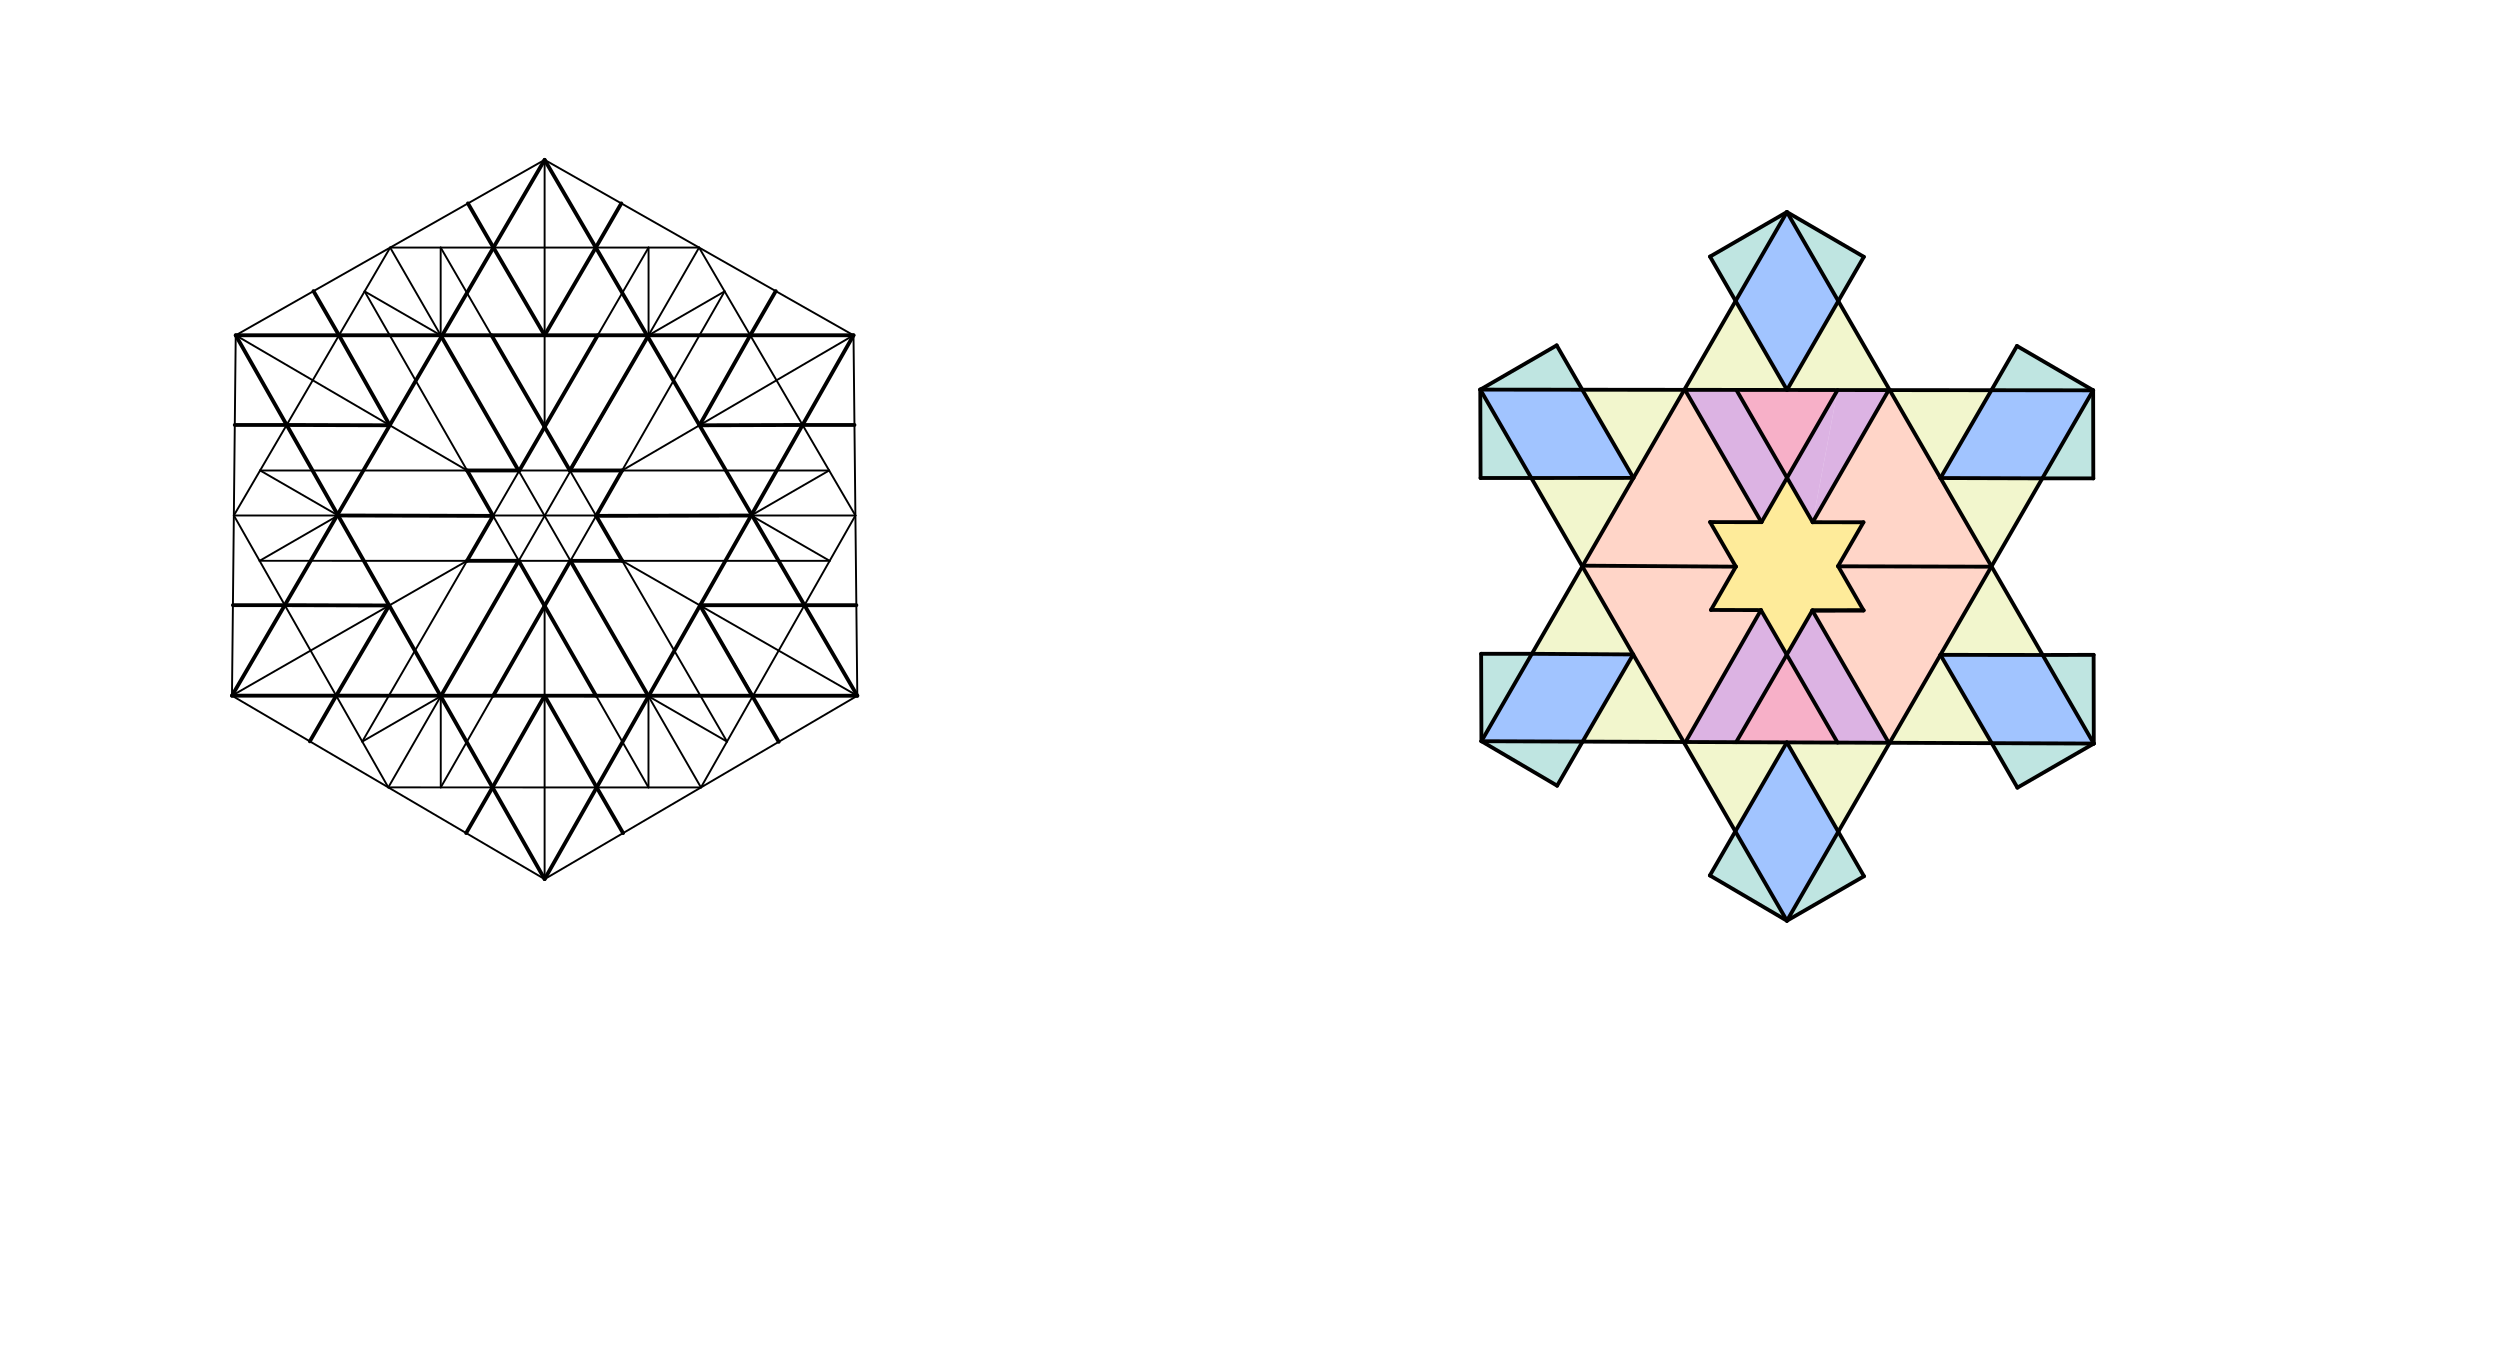 <svg xmlns="http://www.w3.org/2000/svg" class="svg--1it" height="100%" preserveAspectRatio="xMidYMid meet" viewBox="0 0 1300 700" width="100%"><defs><marker id="marker-arrow" markerHeight="16" markerUnits="userSpaceOnUse" markerWidth="24" orient="auto-start-reverse" refX="24" refY="4" viewBox="0 0 24 8"><path d="M 0 0 L 24 4 L 0 8 z" stroke="inherit"></path></marker></defs><g class="aux-layer--1FB"></g><g class="main-layer--3Vd"><g class="element--2qn"><g fill="#448aff" opacity="0.5"><path d="M 929.2 110.273 L 902.514 156.496 L 929.243 202.781 L 955.923 156.558 L 929.2 110.273 Z" stroke="none"></path></g></g><g class="element--2qn"><g fill="#448aff" opacity="0.5"><path d="M 1088.437 202.968 L 1035.541 202.905 L 1009.047 248.572 L 1062.007 248.746 L 1088.437 202.968 Z" stroke="none"></path></g></g><g class="element--2qn"><g fill="#448aff" opacity="0.5"><path d="M 1009.019 340.525 L 1035.695 386.448 L 1088.767 386.651 L 1062.172 340.588 L 1009.019 340.525 Z" stroke="none"></path></g></g><g class="element--2qn"><g fill="#448aff" opacity="0.5"><path d="M 929.146 386.041 L 902.37 432.306 L 929.2 478.777 L 955.911 432.511 L 929.146 386.041 Z" stroke="none"></path></g></g><g class="element--2qn"><g fill="#448aff" opacity="0.5"><path d="M 849.256 340.31 L 796.583 339.981 L 770.342 385.433 L 822.941 385.635 L 849.256 340.31 Z" stroke="none"></path></g></g><g class="element--2qn"><g fill="#448aff" opacity="0.5"><path d="M 769.746 202.594 L 822.787 202.656 L 849.392 248.51 L 796.285 248.561 L 769.746 202.594 Z" stroke="none"></path></g></g><g class="element--2qn"><g fill="#80CBC4" opacity="0.5"><path d="M 822.787 202.656 L 809.472 179.593 L 769.746 202.594 L 822.787 202.656 Z" stroke="none"></path></g></g><g class="element--2qn"><g fill="#80CBC4" opacity="0.5"><path d="M 769.746 202.594 L 769.896 248.561 L 796.285 248.561 L 769.746 202.594 Z" stroke="none"></path></g></g><g class="element--2qn"><g fill="#80CBC4" opacity="0.5"><path d="M 796.583 339.981 L 770.194 339.981 L 770.342 385.433 L 796.583 339.981 Z" stroke="none"></path></g></g><g class="element--2qn"><g fill="#80CBC4" opacity="0.5"><path d="M 770.342 385.433 L 822.941 385.635 L 809.704 408.562 L 770.342 385.433 Z" stroke="none"></path></g></g><g class="element--2qn"><g fill="#80CBC4" opacity="0.5"><path d="M 902.37 432.306 L 929.2 478.777 L 902.37 432.306 Z" stroke="none"></path></g></g><g class="element--2qn"><g fill="#80CBC4" opacity="0.5"><path d="M 955.911 432.511 L 929.2 478.777 L 969.267 455.644 L 955.911 432.511 Z" stroke="none"></path></g></g><g class="element--2qn"><g fill="#80CBC4" opacity="0.5"><path d="M 902.37 432.306 L 889.133 455.234 L 929.2 478.777 L 902.37 432.306 Z" stroke="none"></path></g></g><g class="element--2qn"><g fill="#80CBC4" opacity="0.5"><path d="M 1035.695 386.448 L 1088.767 386.651 L 1049.051 409.581 L 1035.695 386.448 Z" stroke="none"></path></g></g><g class="element--2qn"><g fill="#80CBC4" opacity="0.5"><path d="M 1088.767 386.651 L 1088.684 340.521 L 1062.172 340.588 L 1088.767 386.651 Z" stroke="none"></path></g></g><g class="element--2qn"><g fill="#80CBC4" opacity="0.5"><path d="M 1062.007 248.746 L 1088.519 248.746 L 1088.437 202.968 L 1062.007 248.746 Z" stroke="none"></path></g></g><g class="element--2qn"><g fill="#80CBC4" opacity="0.5"><path d="M 1048.82 179.906 L 1035.541 202.905 L 1088.437 202.968 L 1048.82 179.906 Z" stroke="none"></path></g></g><g class="element--2qn"><g fill="#80CBC4" opacity="0.5"><path d="M 969.202 133.559 L 955.923 156.558 L 929.2 110.273 L 969.202 133.559 Z" stroke="none"></path></g></g><g class="element--2qn"><g fill="#80CBC4" opacity="0.5"><path d="M 929.2 110.273 L 902.514 156.496 L 889.199 133.433 L 929.2 110.273 Z" stroke="none"></path></g></g><g class="element--2qn"><g fill="#E6EE9C" opacity="0.5"><path d="M 876.196 202.718 L 929.243 202.781 L 902.514 156.496 L 876.196 202.718 Z" stroke="none"></path></g></g><g class="element--2qn"><g fill="#E6EE9C" opacity="0.5"><path d="M 929.243 202.781 L 982.133 202.843 L 955.923 156.558 L 929.243 202.781 Z" stroke="none"></path></g></g><g class="element--2qn"><g fill="#E6EE9C" opacity="0.5"><path d="M 982.133 202.843 L 1009.047 248.572 L 1035.541 202.905 L 982.133 202.843 Z" stroke="none"></path></g></g><g class="element--2qn"><g fill="#E6EE9C" opacity="0.5"><path d="M 1009.047 248.572 L 1035.49 294.677 L 1062.007 248.746 L 1009.047 248.572 Z" stroke="none"></path></g></g><g class="element--2qn"><g fill="#E6EE9C" opacity="0.5"><path d="M 1035.49 294.677 L 1009.019 340.525 L 1062.172 340.588 L 1035.49 294.677 Z" stroke="none"></path></g></g><g class="element--2qn"><g fill="#E6EE9C" opacity="0.5"><path d="M 1009.019 340.525 L 982.389 386.651 L 1035.695 386.448 L 1009.019 340.525 Z" stroke="none"></path></g></g><g class="element--2qn"><g fill="#E6EE9C" opacity="0.5"><path d="M 982.389 386.651 L 955.911 432.511 L 929.146 386.041 L 982.389 386.651 Z" stroke="none"></path></g></g><g class="element--2qn"><g fill="#E6EE9C" opacity="0.5"><path d="M 929.146 386.041 L 902.37 432.306 L 876.478 385.839 L 931 386.525 Z" stroke="none"></path></g></g><g class="element--2qn"><g fill="#E6EE9C" opacity="0.5"><path d="M 849.256 340.31 L 822.941 385.635 L 876.478 385.839 L 849.256 340.31 Z" stroke="none"></path></g></g><g class="element--2qn"><g fill="#E6EE9C" opacity="0.5"><path d="M 849.256 340.31 L 796.583 339.981 L 822.603 294.145 L 849.256 340.31 Z" stroke="none"></path></g></g><g class="element--2qn"><g fill="#E6EE9C" opacity="0.5"><path d="M 822.603 294.145 L 796.285 248.561 L 849.392 248.51 L 822.603 294.145 Z" stroke="none"></path></g></g><g class="element--2qn"><g fill="#E6EE9C" opacity="0.5"><path d="M 849.392 248.51 L 876.196 202.718 L 822.787 202.656 L 849.392 248.51 Z" stroke="none"></path></g></g><g class="element--2qn"><g fill="#BA68C8" opacity="0.5"><path d="M 876.196 202.718 L 915.916 271.516 L 929.265 248.452 L 902.898 202.75 L 876.196 202.718 Z" stroke="none"></path></g></g><g class="element--2qn"><g fill="#BA68C8" opacity="0.5"><path d="M 929.265 248.452 L 955.531 202.812 L 942.589 271.549 L 982.133 202.843 L 955.531 202.812 L 929.265 248.452 Z" stroke="none"></path></g></g><g class="element--2qn"><g fill="#BA68C8" opacity="0.5"><path d="M 942.589 271.549 L 955.531 202.812 L 929.265 248.452 L 929.265 248.452 L 942.589 271.549 Z" stroke="none"></path></g></g><g class="element--2qn"><g fill="#BA68C8" opacity="0.5"><path d="M 942.438 317.454 L 982.389 386.651 L 955.525 386.142 L 929.119 340.464 L 942.438 317.454 Z" stroke="none"></path></g></g><g class="element--2qn"><g fill="#BA68C8" opacity="0.5"><path d="M 929.119 340.464 L 902.794 385.94 L 876.478 385.839 L 915.7 317.25 L 929.119 340.464 Z" stroke="none"></path></g></g><g class="element--2qn"><g fill="#F06292" opacity="0.5"><path d="M 902.898 202.75 L 929.265 248.452 L 955.531 202.812 L 902.898 202.75 Z" stroke="none"></path></g></g><g class="element--2qn"><g fill="#F06292" opacity="0.5"><path d="M 929.119 340.464 L 902.794 385.94 L 955.525 386.142 L 929.119 340.464 Z" stroke="none"></path></g></g><g class="element--2qn"><g fill="#FFAB91" opacity="0.5"><path d="M 915.916 271.516 L 889.242 271.483 L 902.646 294.669 L 822.603 294.145 L 876.196 202.718 L 915.916 271.516 Z" stroke="none"></path></g></g><g class="element--2qn"><g fill="#FFAB91" opacity="0.5"><path d="M 942.589 271.549 L 968.993 271.581 L 955.858 294.478 L 1035.49 294.677 L 982.133 202.843 L 942.589 271.549 Z" stroke="none"></path></g></g><g class="element--2qn"><g fill="#FFAB91" opacity="0.5"><path d="M 955.858 294.478 L 969.044 317.403 L 942.438 317.454 L 982.389 386.651 L 1035.49 294.677 L 955.858 294.478 Z" stroke="none"></path></g></g><g class="element--2qn"><g fill="#FFAB91" opacity="0.5"><path d="M 915.7 317.25 L 889.714 317.176 L 902.646 294.669 L 822.603 294.145 L 876.478 385.839 L 915.7 317.25 Z" stroke="none"></path></g></g><g class="element--2qn"><g fill="#FDD835" opacity="0.5"><path d="M 889.242 271.483 L 902.646 294.669 L 889.714 317.176 L 915.7 317.25 L 929.119 340.464 L 942.438 317.454 L 969.044 317.403 L 955.858 294.478 L 968.993 271.581 L 942.589 271.549 L 929.265 248.452 L 915.916 271.516 L 889.242 271.483 Z" stroke="none"></path></g></g><g class="element--2qn"><line stroke="#000000" stroke-dasharray="none" stroke-linecap="round" stroke-width="1" x1="122.576" x2="283.2" y1="174.349" y2="83.114"></line></g><g class="element--2qn"><line stroke="#000000" stroke-dasharray="none" stroke-linecap="round" stroke-width="1" x1="283.2" x2="443.824" y1="83.114" y2="174.349"></line></g><g class="element--2qn"><line stroke="#000000" stroke-dasharray="none" stroke-linecap="round" stroke-width="1" x1="443.824" x2="445.795" y1="174.349" y2="361.786"></line></g><g class="element--2qn"><line stroke="#000000" stroke-dasharray="none" stroke-linecap="round" stroke-width="1" x1="445.795" x2="283.2" y1="361.786" y2="457.136"></line></g><g class="element--2qn"><line stroke="#000000" stroke-dasharray="none" stroke-linecap="round" stroke-width="1" x1="283.2" x2="120.626" y1="457.136" y2="361.75"></line></g><g class="element--2qn"><line stroke="#000000" stroke-dasharray="none" stroke-linecap="round" stroke-width="1" x1="120.626" x2="122.576" y1="361.75" y2="174.349"></line></g><g class="element--2qn"><line stroke="#000000" stroke-dasharray="none" stroke-linecap="round" stroke-width="2" x1="283.2" x2="120.626" y1="83.114" y2="361.75"></line></g><g class="element--2qn"><line stroke="#000000" stroke-dasharray="none" stroke-linecap="round" stroke-width="2" x1="120.626" x2="445.795" y1="361.75" y2="361.786"></line></g><g class="element--2qn"><line stroke="#000000" stroke-dasharray="none" stroke-linecap="round" stroke-width="2" x1="445.795" x2="283.2" y1="361.786" y2="83.114"></line></g><g class="element--2qn"><line stroke="#000000" stroke-dasharray="none" stroke-linecap="round" stroke-width="2" x1="122.576" x2="283.2" y1="174.349" y2="457.136"></line></g><g class="element--2qn"><line stroke="#000000" stroke-dasharray="none" stroke-linecap="round" stroke-width="2" x1="283.2" x2="443.824" y1="457.136" y2="174.349"></line></g><g class="element--2qn"><line stroke="#000000" stroke-dasharray="none" stroke-linecap="round" stroke-width="2" x1="443.824" x2="122.576" y1="174.349" y2="174.349"></line></g><g class="element--2qn"><line stroke="#000000" stroke-dasharray="none" stroke-linecap="round" stroke-width="1" x1="202.888" x2="364.497" y1="128.732" y2="409.461"></line></g><g class="element--2qn"><line stroke="#000000" stroke-dasharray="none" stroke-linecap="round" stroke-width="1" x1="363.512" x2="201.913" y1="128.732" y2="409.443"></line></g><g class="element--2qn"><line stroke="#000000" stroke-dasharray="none" stroke-linecap="round" stroke-width="1" x1="121.601" x2="444.809" y1="268.05" y2="268.068"></line></g><g class="element--2qn"><line stroke="#000000" stroke-dasharray="none" stroke-linecap="round" stroke-width="1" x1="202.888" x2="121.601" y1="128.732" y2="268.05"></line></g><g class="element--2qn"><line stroke="#000000" stroke-dasharray="none" stroke-linecap="round" stroke-width="1" x1="121.601" x2="201.913" y1="268.05" y2="409.443"></line></g><g class="element--2qn"><line stroke="#000000" stroke-dasharray="none" stroke-linecap="round" stroke-width="1" x1="201.913" x2="364.497" y1="409.443" y2="409.461"></line></g><g class="element--2qn"><line stroke="#000000" stroke-dasharray="none" stroke-linecap="round" stroke-width="1" x1="364.497" x2="444.809" y1="409.461" y2="268.068"></line></g><g class="element--2qn"><line stroke="#000000" stroke-dasharray="none" stroke-linecap="round" stroke-width="1" x1="444.809" x2="363.512" y1="268.068" y2="128.732"></line></g><g class="element--2qn"><line stroke="#000000" stroke-dasharray="none" stroke-linecap="round" stroke-width="1" x1="363.512" x2="202.888" y1="128.732" y2="128.732"></line></g><g class="element--2qn"><line stroke="#000000" stroke-dasharray="none" stroke-linecap="round" stroke-width="1" x1="229.149" x2="229.149" y1="174.349" y2="128.732"></line></g><g class="element--2qn"><line stroke="#000000" stroke-dasharray="none" stroke-linecap="round" stroke-width="1" x1="229.149" x2="189.596" y1="174.349" y2="151.513"></line></g><g class="element--2qn"><line stroke="#000000" stroke-dasharray="none" stroke-linecap="round" stroke-width="1" x1="337.251" x2="337.251" y1="174.349" y2="128.732"></line></g><g class="element--2qn"><line stroke="#000000" stroke-dasharray="none" stroke-linecap="round" stroke-width="1" x1="337.251" x2="376.804" y1="174.349" y2="151.513"></line></g><g class="element--2qn"><line stroke="#000000" stroke-dasharray="none" stroke-linecap="round" stroke-width="1" x1="390.593" x2="431.147" y1="268.065" y2="244.651"></line></g><g class="element--2qn"><line stroke="#000000" stroke-dasharray="none" stroke-linecap="round" stroke-width="1" x1="390.593" x2="431.422" y1="268.065" y2="291.637"></line></g><g class="element--2qn"><line stroke="#000000" stroke-dasharray="none" stroke-linecap="round" stroke-width="1" x1="337.207" x2="378.035" y1="362.054" y2="385.627"></line></g><g class="element--2qn"><line stroke="#000000" stroke-dasharray="none" stroke-linecap="round" stroke-width="1" x1="337.207" x2="337.207" y1="362.054" y2="409.458"></line></g><g class="element--2qn"><line stroke="#000000" stroke-dasharray="none" stroke-linecap="round" stroke-width="1" x1="229.194" x2="229.194" y1="362.055" y2="409.446"></line></g><g class="element--2qn"><line stroke="#000000" stroke-dasharray="none" stroke-linecap="round" stroke-width="1" x1="229.194" x2="188.381" y1="362.055" y2="385.618"></line></g><g class="element--2qn"><line stroke="#000000" stroke-dasharray="none" stroke-linecap="round" stroke-width="1" x1="175.8" x2="134.987" y1="268.053" y2="291.616"></line></g><g class="element--2qn"><line stroke="#000000" stroke-dasharray="none" stroke-linecap="round" stroke-width="1" x1="175.8" x2="135.257" y1="268.053" y2="244.645"></line></g><g class="element--2qn"><line stroke="#000000" stroke-dasharray="none" stroke-linecap="round" stroke-width="1" x1="189.596" x2="337.207" y1="151.513" y2="409.458"></line></g><g class="element--2qn"><line stroke="#000000" stroke-dasharray="none" stroke-linecap="round" stroke-width="1" x1="378.035" x2="229.149" y1="385.627" y2="128.732"></line></g><g class="element--2qn"><line stroke="#000000" stroke-dasharray="none" stroke-linecap="round" stroke-width="1" x1="337.251" x2="188.381" y1="128.732" y2="385.618"></line></g><g class="element--2qn"><line stroke="#000000" stroke-dasharray="none" stroke-linecap="round" stroke-width="1" x1="229.194" x2="376.804" y1="409.446" y2="151.513"></line></g><g class="element--2qn"><line stroke="#000000" stroke-dasharray="none" stroke-linecap="round" stroke-width="1" x1="431.147" x2="135.257" y1="244.651" y2="244.645"></line></g><g class="element--2qn"><line stroke="#000000" stroke-dasharray="none" stroke-linecap="round" stroke-width="1" x1="431.422" x2="134.987" y1="291.637" y2="291.616"></line></g><g class="element--2qn"><line stroke="#000000" stroke-dasharray="none" stroke-linecap="round" stroke-width="1" x1="242.852" x2="120.626" y1="291.624" y2="361.75"></line></g><g class="element--2qn"><line stroke="#000000" stroke-dasharray="none" stroke-linecap="round" stroke-width="1" x1="242.893" x2="122.576" y1="244.647" y2="174.349"></line></g><g class="element--2qn"><line stroke="#000000" stroke-dasharray="none" stroke-linecap="round" stroke-width="1" x1="283.202" x2="283.2" y1="221.997" y2="83.114"></line></g><g class="element--2qn"><line stroke="#000000" stroke-dasharray="none" stroke-linecap="round" stroke-width="1" x1="323.504" x2="443.824" y1="244.649" y2="174.349"></line></g><g class="element--2qn"><line stroke="#000000" stroke-dasharray="none" stroke-linecap="round" stroke-width="1" x1="283.198" x2="283.2" y1="315.08" y2="457.136"></line></g><g class="element--2qn"><line stroke="#000000" stroke-dasharray="none" stroke-linecap="round" stroke-width="2" x1="390.128" x2="363.735" y1="174.349" y2="221.143"></line></g><g class="element--2qn"><line stroke="#000000" stroke-dasharray="none" stroke-linecap="round" stroke-width="2" x1="363.735" x2="417.336" y1="221.143" y2="220.982"></line></g><g class="element--2qn"><line stroke="#000000" stroke-dasharray="none" stroke-linecap="round" stroke-width="2" x1="176.272" x2="202.665" y1="174.349" y2="221.143"></line></g><g class="element--2qn"><line stroke="#000000" stroke-dasharray="none" stroke-linecap="round" stroke-width="2" x1="202.665" x2="149.064" y1="221.143" y2="220.982"></line></g><g class="element--2qn"><line stroke="#000000" stroke-dasharray="none" stroke-linecap="round" stroke-width="2" x1="148.089" x2="202.378" y1="314.682" y2="314.845"></line></g><g class="element--2qn"><line stroke="#000000" stroke-dasharray="none" stroke-linecap="round" stroke-width="2" x1="202.378" x2="174.827" y1="314.845" y2="361.756"></line></g><g class="element--2qn"><line stroke="#000000" stroke-dasharray="none" stroke-linecap="round" stroke-width="2" x1="283.199" x2="256.114" y1="361.768" y2="409.449"></line></g><g class="element--2qn"><line stroke="#000000" stroke-dasharray="none" stroke-linecap="round" stroke-width="2" x1="283.199" x2="310.283" y1="361.768" y2="409.455"></line></g><g class="element--2qn"><line stroke="#000000" stroke-dasharray="none" stroke-linecap="round" stroke-width="2" x1="283.201" x2="256.584" y1="174.349" y2="128.732"></line></g><g class="element--2qn"><line stroke="#000000" stroke-dasharray="none" stroke-linecap="round" stroke-width="2" x1="283.201" x2="309.816" y1="174.349" y2="128.732"></line></g><g class="element--2qn"><line stroke="#000000" stroke-dasharray="none" stroke-linecap="round" stroke-width="2" x1="256.584" x2="243.324" y1="128.732" y2="105.764"></line></g><g class="element--2qn"><line stroke="#000000" stroke-dasharray="none" stroke-linecap="round" stroke-width="2" x1="309.816" x2="323.076" y1="128.732" y2="105.764"></line></g><g class="element--2qn"><line stroke="#000000" stroke-dasharray="none" stroke-linecap="round" stroke-width="2" x1="390.128" x2="403.388" y1="174.349" y2="151.382"></line></g><g class="element--2qn"><line stroke="#000000" stroke-dasharray="none" stroke-linecap="round" stroke-width="2" x1="417.336" x2="444.314" y1="220.982" y2="220.982"></line></g><g class="element--2qn"><line stroke="#000000" stroke-dasharray="none" stroke-linecap="round" stroke-width="2" x1="310.283" x2="323.998" y1="409.455" y2="433.211"></line></g><g class="element--2qn"><line stroke="#000000" stroke-dasharray="none" stroke-linecap="round" stroke-width="2" x1="256.114" x2="242.402" y1="409.449" y2="433.199"></line></g><g class="element--2qn"><line stroke="#000000" stroke-dasharray="none" stroke-linecap="round" stroke-width="2" x1="174.827" x2="161.115" y1="361.756" y2="385.506"></line></g><g class="element--2qn"><line stroke="#000000" stroke-dasharray="none" stroke-linecap="round" stroke-width="2" x1="148.089" x2="121.116" y1="314.682" y2="314.682"></line></g><g class="element--2qn"><line stroke="#000000" stroke-dasharray="none" stroke-linecap="round" stroke-width="2" x1="149.064" x2="122.091" y1="220.982" y2="220.982"></line></g><g class="element--2qn"><line stroke="#000000" stroke-dasharray="none" stroke-linecap="round" stroke-width="2" x1="176.272" x2="163.012" y1="174.349" y2="151.382"></line></g><g class="element--2qn"><line stroke="#000000" stroke-dasharray="none" stroke-linecap="round" stroke-width="2" x1="283.202" x2="270.075" y1="221.997" y2="244.648"></line></g><g class="element--2qn"><line stroke="#000000" stroke-dasharray="none" stroke-linecap="round" stroke-width="2" x1="270.075" x2="242.893" y1="244.648" y2="244.647"></line></g><g class="element--2qn"><line stroke="#000000" stroke-dasharray="none" stroke-linecap="round" stroke-width="2" x1="256.398" x2="242.893" y1="268.248" y2="244.647"></line></g><g class="element--2qn"><line stroke="#000000" stroke-dasharray="none" stroke-linecap="round" stroke-width="2" x1="256.398" x2="242.852" y1="268.248" y2="291.624"></line></g><g class="element--2qn"><line stroke="#000000" stroke-dasharray="none" stroke-linecap="round" stroke-width="2" x1="242.852" x2="269.776" y1="291.624" y2="291.626"></line></g><g class="element--2qn"><line stroke="#000000" stroke-dasharray="none" stroke-linecap="round" stroke-width="2" x1="269.738" x2="283.198" y1="291.626" y2="315.08"></line></g><g class="element--2qn"><line stroke="#000000" stroke-dasharray="none" stroke-linecap="round" stroke-width="2" x1="283.198" x2="296.619" y1="315.08" y2="291.628"></line></g><g class="element--2qn"><line stroke="#000000" stroke-dasharray="none" stroke-linecap="round" stroke-width="2" x1="296.619" x2="323.558" y1="291.628" y2="291.63"></line></g><g class="element--2qn"><line stroke="#000000" stroke-dasharray="none" stroke-linecap="round" stroke-width="2" x1="323.558" x2="310.003" y1="291.63" y2="268.241"></line></g><g class="element--2qn"><line stroke="#000000" stroke-dasharray="none" stroke-linecap="round" stroke-width="2" x1="310.003" x2="323.504" y1="268.241" y2="244.649"></line></g><g class="element--2qn"><line stroke="#000000" stroke-dasharray="none" stroke-linecap="round" stroke-width="2" x1="323.504" x2="296.33" y1="244.649" y2="244.648"></line></g><g class="element--2qn"><line stroke="#000000" stroke-dasharray="none" stroke-linecap="round" stroke-width="2" x1="296.33" x2="283.196" y1="244.648" y2="222.007"></line></g><g class="element--2qn"><line stroke="#000000" stroke-dasharray="none" stroke-linecap="round" stroke-width="2" x1="310.815" x2="283.196" y1="174.349" y2="222.007"></line></g><g class="element--2qn"><line stroke="#000000" stroke-dasharray="none" stroke-linecap="round" stroke-width="2" x1="283.202" x2="255.587" y1="221.997" y2="174.349"></line></g><g class="element--2qn"><line stroke="#000000" stroke-dasharray="none" stroke-linecap="round" stroke-width="2" x1="283.198" x2="256.48" y1="315.08" y2="361.765"></line></g><g class="element--2qn"><line stroke="#000000" stroke-dasharray="none" stroke-linecap="round" stroke-width="2" x1="283.198" x2="309.917" y1="315.08" y2="361.771"></line></g><g class="element--2qn"><line stroke="#000000" stroke-dasharray="none" stroke-linecap="round" stroke-width="2" x1="229.149" x2="269.618" y1="174.349" y2="244.648"></line></g><g class="element--2qn"><line stroke="#000000" stroke-dasharray="none" stroke-linecap="round" stroke-width="2" x1="296.33" x2="337.251" y1="244.648" y2="174.349"></line></g><g class="element--2qn"><line stroke="#000000" stroke-dasharray="none" stroke-linecap="round" stroke-width="2" x1="296.619" x2="337.207" y1="291.628" y2="362.054"></line></g><g class="element--2qn"><line stroke="#000000" stroke-dasharray="none" stroke-linecap="round" stroke-width="2" x1="269.738" x2="229.194" y1="291.626" y2="362.055"></line></g><g class="element--2qn"><line stroke="#000000" stroke-dasharray="none" stroke-linecap="round" stroke-width="2" x1="310.003" x2="390.593" y1="268.241" y2="268.065"></line></g><g class="element--2qn"><line stroke="#000000" stroke-dasharray="none" stroke-linecap="round" stroke-width="2" x1="256.398" x2="175.8" y1="268.25" y2="268.053"></line></g><g class="element--2qn"><line stroke="#000000" stroke-dasharray="none" stroke-linecap="round" stroke-width="1" x1="323.558" x2="445.795" y1="291.63" y2="361.786"></line></g><g class="element--2qn"><line stroke="#000000" stroke-dasharray="none" stroke-linecap="round" stroke-width="1" x1="418.322" x2="364.018" y1="314.7" y2="314.851"></line></g><g class="element--2qn"><line stroke="#000000" stroke-dasharray="none" stroke-linecap="round" stroke-width="1" x1="364.018" x2="391.58" y1="314.851" y2="361.78"></line></g><g class="element--2qn"><line stroke="#000000" stroke-dasharray="none" stroke-linecap="round" stroke-width="1" x1="418.322" x2="445.3" y1="314.7" y2="314.7"></line></g><g class="element--2qn"><line stroke="#000000" stroke-dasharray="none" stroke-linecap="round" stroke-width="2" x1="364.018" x2="404.946" y1="314.851" y2="385.741"></line></g><g class="element--2qn"><line stroke="#000000" stroke-dasharray="none" stroke-linecap="round" stroke-width="2" x1="445.3" x2="364.018" y1="314.7" y2="314.7"></line></g><g class="element--2qn"><line stroke="#000000" stroke-dasharray="none" stroke-linecap="round" stroke-width="2" x1="929.2" x2="770.342" y1="110.273" y2="385.433"></line></g><g class="element--2qn"><line stroke="#000000" stroke-dasharray="none" stroke-linecap="round" stroke-width="2" x1="1088.767" x2="770.342" y1="386.651" y2="385.433"></line></g><g class="element--2qn"><line stroke="#000000" stroke-dasharray="none" stroke-linecap="round" stroke-width="2" x1="1088.767" x2="929.2" y1="386.651" y2="110.273"></line></g><g class="element--2qn"><line stroke="#000000" stroke-dasharray="none" stroke-linecap="round" stroke-width="2" x1="769.746" x2="929.2" y1="202.594" y2="478.777"></line></g><g class="element--2qn"><line stroke="#000000" stroke-dasharray="none" stroke-linecap="round" stroke-width="2" x1="929.2" x2="1088.437" y1="478.777" y2="202.968"></line></g><g class="element--2qn"><line stroke="#000000" stroke-dasharray="none" stroke-linecap="round" stroke-width="2" x1="769.746" x2="1088.437" y1="202.594" y2="202.968"></line></g><g class="element--2qn"><line stroke="#000000" stroke-dasharray="none" stroke-linecap="round" stroke-width="2" x1="1062.172" x2="1009.019" y1="340.588" y2="340.525"></line></g><g class="element--2qn"><line stroke="#000000" stroke-dasharray="none" stroke-linecap="round" stroke-width="2" x1="1009.019" x2="1035.695" y1="340.525" y2="386.448"></line></g><g class="element--2qn"><line stroke="#000000" stroke-dasharray="none" stroke-linecap="round" stroke-width="2" x1="1062.007" x2="1009.047" y1="248.746" y2="248.572"></line></g><g class="element--2qn"><line stroke="#000000" stroke-dasharray="none" stroke-linecap="round" stroke-width="2" x1="1009.047" x2="1035.541" y1="248.572" y2="202.905"></line></g><g class="element--2qn"><line stroke="#000000" stroke-dasharray="none" stroke-linecap="round" stroke-width="2" x1="955.923" x2="929.243" y1="156.558" y2="202.781"></line></g><g class="element--2qn"><line stroke="#000000" stroke-dasharray="none" stroke-linecap="round" stroke-width="2" x1="929.243" x2="902.514" y1="202.781" y2="156.496"></line></g><g class="element--2qn"><line stroke="#000000" stroke-dasharray="none" stroke-linecap="round" stroke-width="2" x1="849.392" x2="796.285" y1="248.51" y2="248.561"></line></g><g class="element--2qn"><line stroke="#000000" stroke-dasharray="none" stroke-linecap="round" stroke-width="2" x1="849.392" x2="822.787" y1="248.51" y2="202.656"></line></g><g class="element--2qn"><line stroke="#000000" stroke-dasharray="none" stroke-linecap="round" stroke-width="2" x1="849.256" x2="796.583" y1="340.31" y2="339.981"></line></g><g class="element--2qn"><line stroke="#000000" stroke-dasharray="none" stroke-linecap="round" stroke-width="2" x1="849.256" x2="822.941" y1="340.31" y2="385.635"></line></g><g class="element--2qn"><line stroke="#000000" stroke-dasharray="none" stroke-linecap="round" stroke-width="2" x1="955.923" x2="969.202" y1="156.558" y2="133.559"></line></g><g class="element--2qn"><line stroke="#000000" stroke-dasharray="none" stroke-linecap="round" stroke-width="2" x1="902.514" x2="889.199" y1="156.496" y2="133.433"></line></g><g class="element--2qn"><line stroke="#000000" stroke-dasharray="none" stroke-linecap="round" stroke-width="2" x1="822.787" x2="809.472" y1="202.656" y2="179.593"></line></g><g class="element--2qn"><line stroke="#000000" stroke-dasharray="none" stroke-linecap="round" stroke-width="2" x1="796.285" x2="769.896" y1="248.561" y2="248.561"></line></g><g class="element--2qn"><line stroke="#000000" stroke-dasharray="none" stroke-linecap="round" stroke-width="2" x1="796.583" x2="770.194" y1="339.981" y2="339.981"></line></g><g class="element--2qn"><line stroke="#000000" stroke-dasharray="none" stroke-linecap="round" stroke-width="2" x1="822.941" x2="809.704" y1="385.635" y2="408.562"></line></g><g class="element--2qn"><line stroke="#000000" stroke-dasharray="none" stroke-linecap="round" stroke-width="2" x1="902.37" x2="929.146" y1="432.306" y2="386.041"></line></g><g class="element--2qn"><line stroke="#000000" stroke-dasharray="none" stroke-linecap="round" stroke-width="2" x1="929.146" x2="955.911" y1="386.041" y2="432.511"></line></g><g class="element--2qn"><line stroke="#000000" stroke-dasharray="none" stroke-linecap="round" stroke-width="2" x1="902.37" x2="889.133" y1="432.306" y2="455.234"></line></g><g class="element--2qn"><line stroke="#000000" stroke-dasharray="none" stroke-linecap="round" stroke-width="2" x1="955.911" x2="969.267" y1="432.511" y2="455.644"></line></g><g class="element--2qn"><line stroke="#000000" stroke-dasharray="none" stroke-linecap="round" stroke-width="2" x1="1035.695" x2="1049.051" y1="386.448" y2="409.581"></line></g><g class="element--2qn"><line stroke="#000000" stroke-dasharray="none" stroke-linecap="round" stroke-width="2" x1="1062.172" x2="1088.684" y1="340.588" y2="340.521"></line></g><g class="element--2qn"><line stroke="#000000" stroke-dasharray="none" stroke-linecap="round" stroke-width="2" x1="1062.007" x2="1088.519" y1="248.746" y2="248.746"></line></g><g class="element--2qn"><line stroke="#000000" stroke-dasharray="none" stroke-linecap="round" stroke-width="2" x1="1035.541" x2="1048.82" y1="202.905" y2="179.906"></line></g><g class="element--2qn"><line stroke="#000000" stroke-dasharray="none" stroke-linecap="round" stroke-width="2" x1="1088.437" x2="1088.519" y1="202.968" y2="248.746"></line></g><g class="element--2qn"><line stroke="#000000" stroke-dasharray="none" stroke-linecap="round" stroke-width="2" x1="1088.684" x2="1088.767" y1="340.521" y2="386.651"></line></g><g class="element--2qn"><line stroke="#000000" stroke-dasharray="none" stroke-linecap="round" stroke-width="2" x1="1088.767" x2="1049.051" y1="386.651" y2="409.581"></line></g><g class="element--2qn"><line stroke="#000000" stroke-dasharray="none" stroke-linecap="round" stroke-width="2" x1="929.2" x2="969.267" y1="478.777" y2="455.644"></line></g><g class="element--2qn"><line stroke="#000000" stroke-dasharray="none" stroke-linecap="round" stroke-width="2" x1="929.2" x2="889.133" y1="478.777" y2="455.234"></line></g><g class="element--2qn"><line stroke="#000000" stroke-dasharray="none" stroke-linecap="round" stroke-width="2" x1="809.704" x2="770.342" y1="408.562" y2="385.433"></line></g><g class="element--2qn"><line stroke="#000000" stroke-dasharray="none" stroke-linecap="round" stroke-width="2" x1="770.342" x2="770.194" y1="385.433" y2="339.981"></line></g><g class="element--2qn"><line stroke="#000000" stroke-dasharray="none" stroke-linecap="round" stroke-width="2" x1="769.746" x2="769.896" y1="202.594" y2="248.561"></line></g><g class="element--2qn"><line stroke="#000000" stroke-dasharray="none" stroke-linecap="round" stroke-width="2" x1="769.746" x2="809.472" y1="202.594" y2="179.593"></line></g><g class="element--2qn"><line stroke="#000000" stroke-dasharray="none" stroke-linecap="round" stroke-width="2" x1="889.199" x2="929.2" y1="133.433" y2="110.273"></line></g><g class="element--2qn"><line stroke="#000000" stroke-dasharray="none" stroke-linecap="round" stroke-width="2" x1="929.2" x2="969.202" y1="110.273" y2="133.559"></line></g><g class="element--2qn"><line stroke="#000000" stroke-dasharray="none" stroke-linecap="round" stroke-width="2" x1="929.265" x2="915.991" y1="248.452" y2="271.516"></line></g><g class="element--2qn"><line stroke="#000000" stroke-dasharray="none" stroke-linecap="round" stroke-width="2" x1="915.991" x2="889.242" y1="271.516" y2="271.483"></line></g><g class="element--2qn"><line stroke="#000000" stroke-dasharray="none" stroke-linecap="round" stroke-width="2" x1="889.242" x2="902.656" y1="271.483" y2="294.687"></line></g><g class="element--2qn"><line stroke="#000000" stroke-dasharray="none" stroke-linecap="round" stroke-width="2" x1="902.646" x2="889.714" y1="294.669" y2="317.176"></line></g><g class="element--2qn"><line stroke="#000000" stroke-dasharray="none" stroke-linecap="round" stroke-width="2" x1="889.714" x2="915.7" y1="317.176" y2="317.25"></line></g><g class="element--2qn"><line stroke="#000000" stroke-dasharray="none" stroke-linecap="round" stroke-width="2" x1="915.7" x2="929.119" y1="317.25" y2="340.464"></line></g><g class="element--2qn"><line stroke="#000000" stroke-dasharray="none" stroke-linecap="round" stroke-width="2" x1="929.119" x2="942.512" y1="340.464" y2="317.327"></line></g><g class="element--2qn"><line stroke="#000000" stroke-dasharray="none" stroke-linecap="round" stroke-width="2" x1="942.438" x2="969.044" y1="317.454" y2="317.403"></line></g><g class="element--2qn"><line stroke="#000000" stroke-dasharray="none" stroke-linecap="round" stroke-width="2" x1="955.778" x2="968.993" y1="294.41" y2="271.581"></line></g><g class="element--2qn"><line stroke="#000000" stroke-dasharray="none" stroke-linecap="round" stroke-width="2" x1="968.993" x2="942.589" y1="271.581" y2="271.549"></line></g><g class="element--2qn"><line stroke="#000000" stroke-dasharray="none" stroke-linecap="round" stroke-width="2" x1="942.589" x2="929.265" y1="271.549" y2="248.452"></line></g><g class="element--2qn"><line stroke="#000000" stroke-dasharray="none" stroke-linecap="round" stroke-width="2" x1="969.044" x2="955.799" y1="317.403" y2="294.374"></line></g><g class="element--2qn"><line stroke="#000000" stroke-dasharray="none" stroke-linecap="round" stroke-width="2" x1="969.044" x2="942.438" y1="317.403" y2="317.454"></line></g><g class="element--2qn"><line stroke="#000000" stroke-dasharray="none" stroke-linecap="round" stroke-width="2" x1="982.133" x2="942.589" y1="202.843" y2="271.549"></line></g><g class="element--2qn"><line stroke="#000000" stroke-dasharray="none" stroke-linecap="round" stroke-width="2" x1="915.916" x2="876.196" y1="271.516" y2="202.718"></line></g><g class="element--2qn"><line stroke="#000000" stroke-dasharray="none" stroke-linecap="round" stroke-width="2" x1="902.646" x2="822.603" y1="294.669" y2="294.145"></line></g><g class="element--2qn"><line stroke="#000000" stroke-dasharray="none" stroke-linecap="round" stroke-width="2" x1="955.858" x2="1035.49" y1="294.478" y2="294.677"></line></g><g class="element--2qn"><line stroke="#000000" stroke-dasharray="none" stroke-linecap="round" stroke-width="2" x1="915.7" x2="876.012" y1="317.25" y2="386.653"></line></g><g class="element--2qn"><line stroke="#000000" stroke-dasharray="none" stroke-linecap="round" stroke-width="2" x1="942.438" x2="982.389" y1="317.454" y2="386.651"></line></g><g class="element--2qn"><line stroke="#000000" stroke-dasharray="none" stroke-linecap="round" stroke-width="2" x1="929.119" x2="902.794" y1="340.464" y2="385.94"></line></g><g class="element--2qn"><line stroke="#000000" stroke-dasharray="none" stroke-linecap="round" stroke-width="2" x1="929.119" x2="955.525" y1="340.464" y2="386.142"></line></g><g class="element--2qn"><line stroke="#000000" stroke-dasharray="none" stroke-linecap="round" stroke-width="2" x1="902.898" x2="929.265" y1="202.75" y2="248.452"></line></g><g class="element--2qn"><line stroke="#000000" stroke-dasharray="none" stroke-linecap="round" stroke-width="2" x1="929.265" x2="955.531" y1="248.452" y2="202.812"></line></g><g class="element--2qn"><line stroke="#000000" stroke-dasharray="none" stroke-linecap="round" stroke-width="2" x1="1048.82" x2="1088.437" y1="179.906" y2="202.968"></line></g></g><g class="snaps-layer--2PT"></g><g class="temp-layer--rAP"></g></svg>
